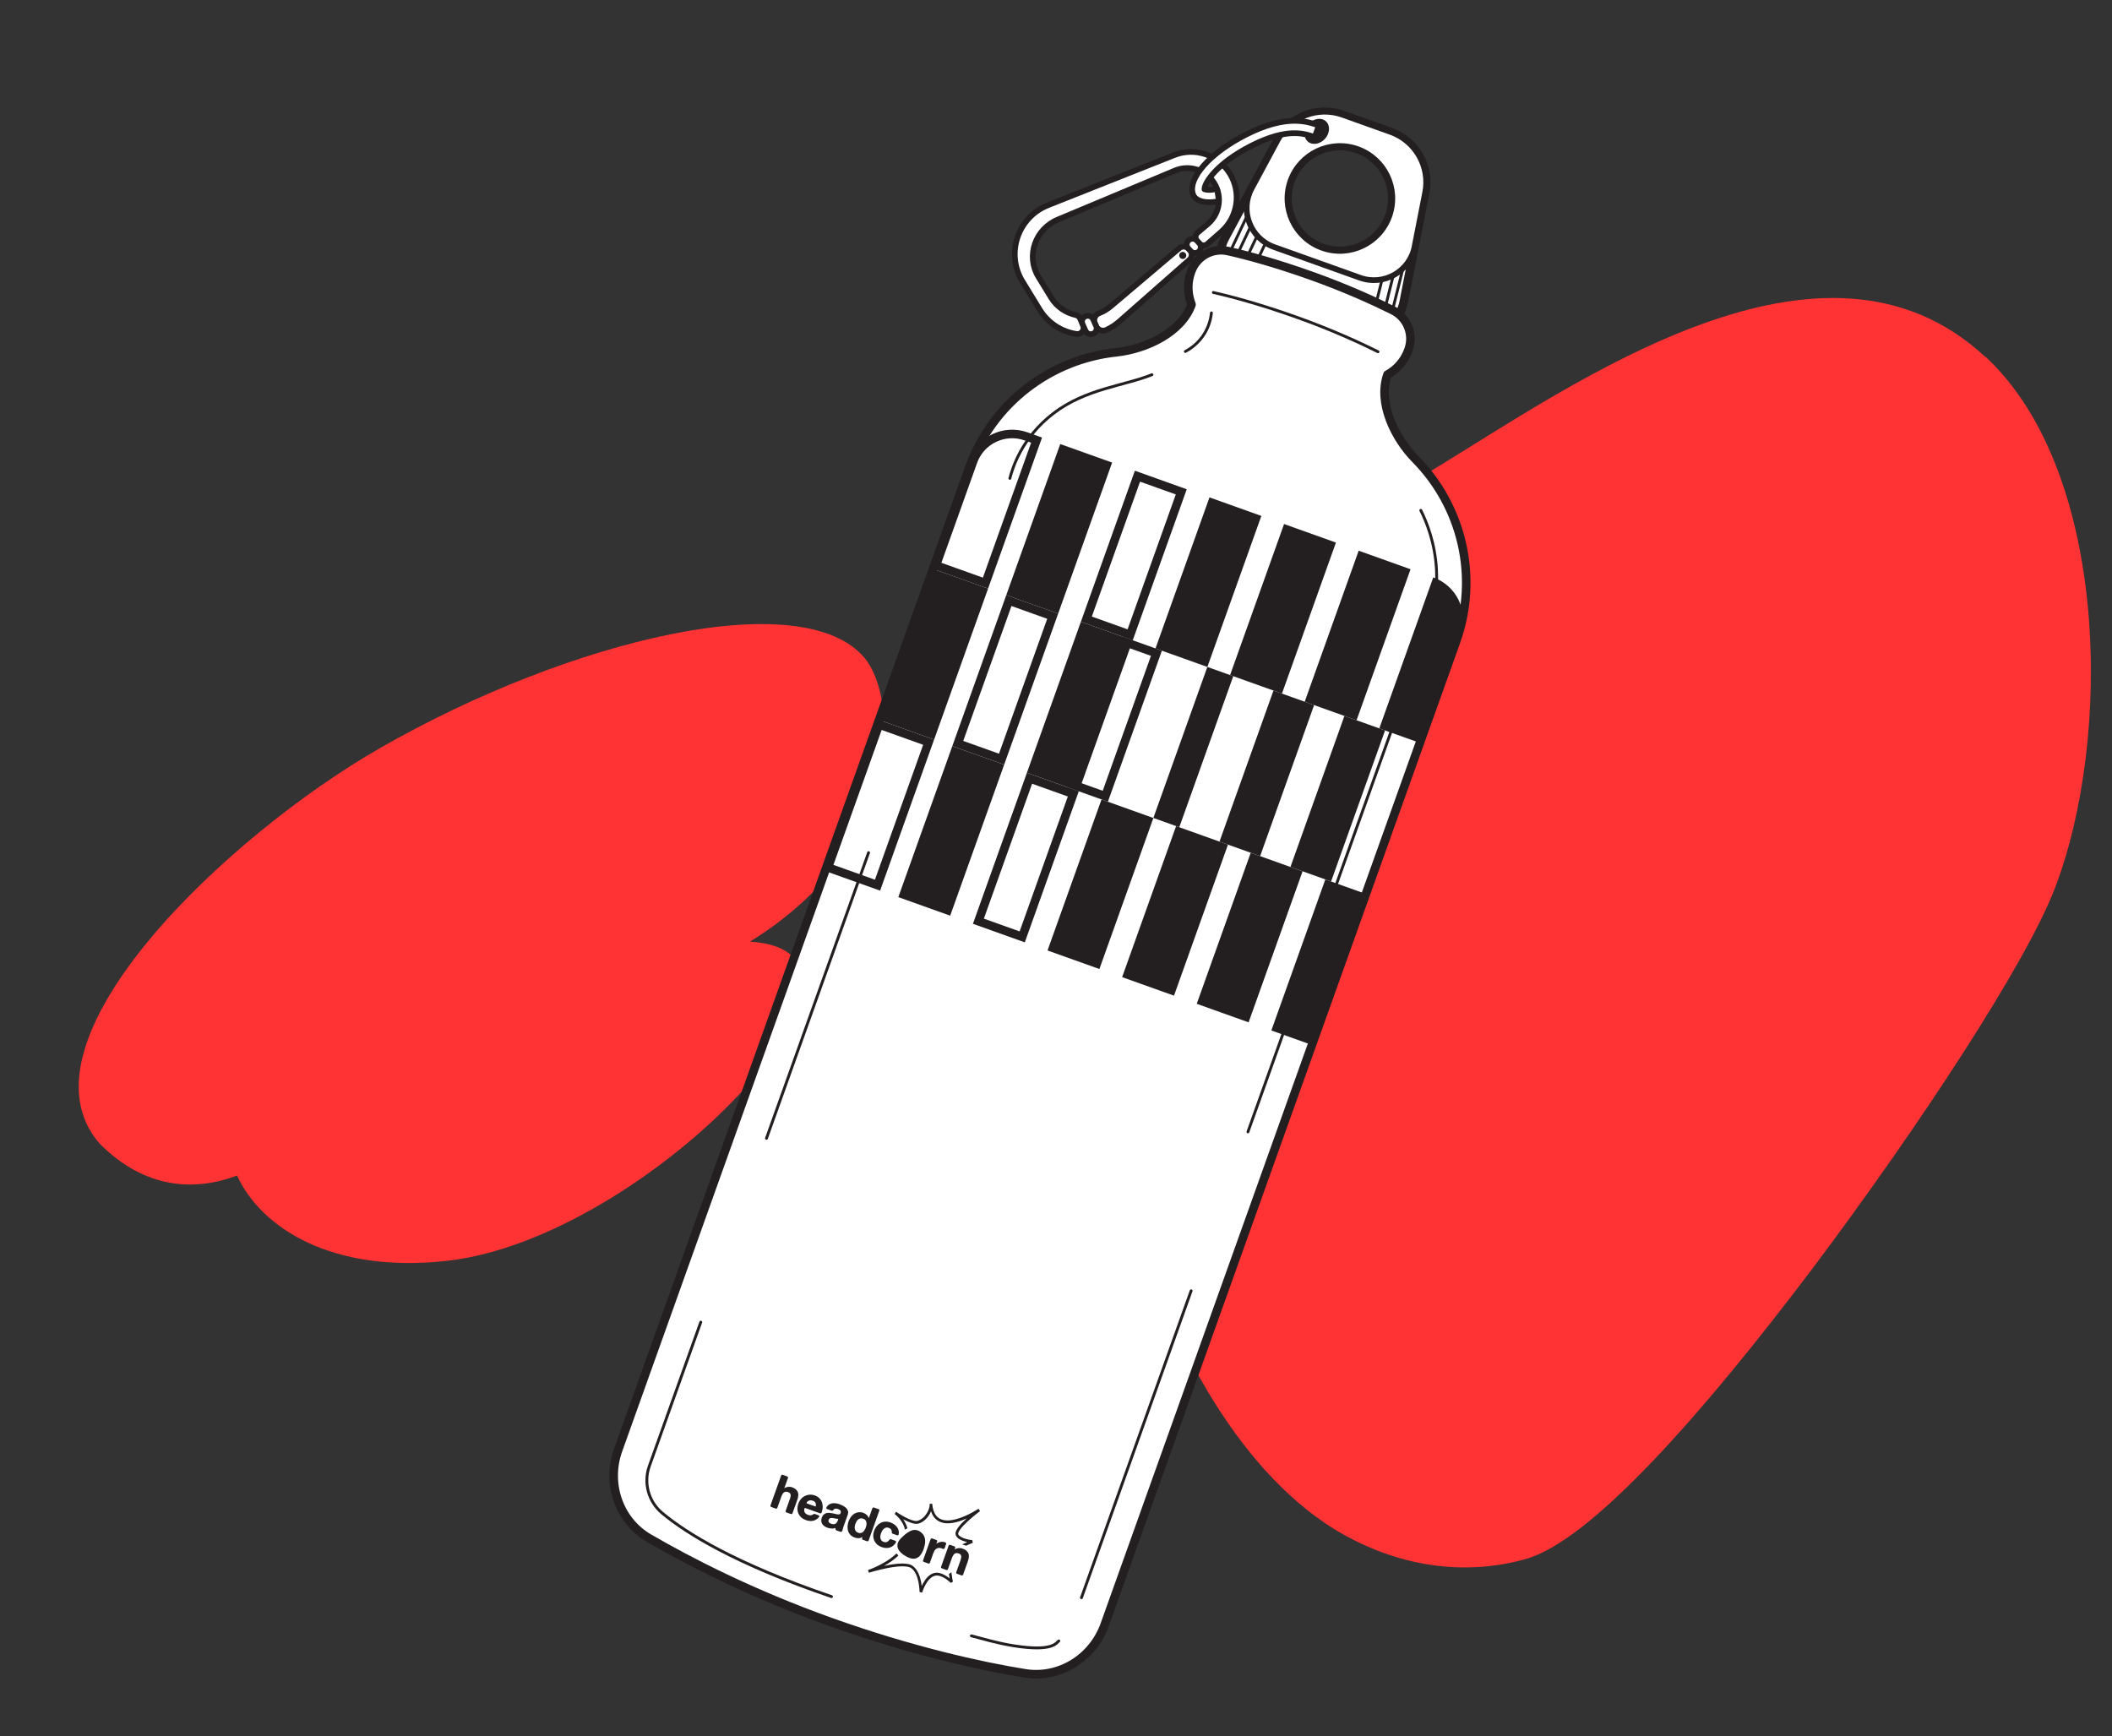 <?xml version="1.0" encoding="UTF-8"?> <svg xmlns="http://www.w3.org/2000/svg" width="343" height="282" viewBox="0 0 343 282" fill="none"><rect x="0" y="0" width="343" height="282" fill="#333333" stroke="none"/><path d="M16.193 185.754C1.649 169.113 36.806 135.775 61.688 121.512C92.791 103.683 130.355 94.878 140.416 106.858C145.72 113.173 147.341 137.174 121.803 152.931C149.082 154.63 105.325 201.087 72.633 204.772C53.947 206.879 42.379 199.419 38.502 190.927C31.689 193.467 23.665 193.225 16.193 185.754Z" fill="#FF3333"></path><path d="M322.419 57.892C342.633 76.686 343.024 120.225 333.676 144.382C329.052 156.392 311.909 182.644 294.327 206.065C276.575 229.574 258.387 250.248 247.782 253.205C237.901 255.976 226.997 254.594 216.753 248.389C184.205 228.254 170.38 159.814 178.751 130.268C185.097 106.474 211.2 89.513 232.391 76.501C255.924 62.176 296.001 33.422 322.42 57.961C322.422 57.936 322.422 57.916 322.424 57.892L322.419 57.892Z" fill="#FF3333"></path><g clip-path="url(#clip0_231_6844)"><path d="M228.011 48.841L231.453 31.27C232.277 27.063 229.9 22.883 225.865 21.441L218.061 18.652C214.022 17.209 209.538 18.936 207.509 22.712L199.034 38.485C196.566 43.078 198.764 48.792 203.672 50.546L216.784 55.232C221.695 56.988 227.013 53.959 228.016 48.842L228.011 48.841ZM214.74 40.251C210.312 38.669 208.005 33.796 209.588 29.368C211.17 24.941 216.043 22.634 220.47 24.216C224.898 25.798 227.205 30.671 225.622 35.099C224.04 39.526 219.167 41.833 214.74 40.251Z" fill="white" stroke="#231F20" stroke-width="1.39" stroke-linecap="round" stroke-linejoin="round"></path><path d="M202.568 34.986L199.383 41.723" stroke="#231F20" stroke-width="0.463" stroke-linecap="round" stroke-linejoin="round"></path><path d="M203.148 36.684L199.963 43.421" stroke="#231F20" stroke-width="0.463" stroke-linecap="round" stroke-linejoin="round"></path><path d="M204.164 38.29L200.98 45.023" stroke="#231F20" stroke-width="0.463" stroke-linecap="round" stroke-linejoin="round"></path><path d="M205.597 39.325L202.412 46.063" stroke="#231F20" stroke-width="0.463" stroke-linecap="round" stroke-linejoin="round"></path><path d="M227.824 43.683L226.018 50.913" stroke="#231F20" stroke-width="0.463" stroke-linecap="round" stroke-linejoin="round"></path><path d="M226.299 44.633L224.494 51.858" stroke="#231F20" stroke-width="0.463" stroke-linecap="round" stroke-linejoin="round"></path><path d="M224.498 45.227L222.693 52.453" stroke="#231F20" stroke-width="0.463" stroke-linecap="round" stroke-linejoin="round"></path><path d="M229.733 40.065L231.457 31.265C232.281 27.059 229.904 22.879 225.869 21.437L218.065 18.648C214.026 17.204 209.542 18.932 207.513 22.708L203.269 30.606C201.319 34.233 203.058 38.741 206.931 40.125L220.872 45.108C224.746 46.492 228.949 44.103 229.738 40.066L229.733 40.065ZM214.742 40.251C210.315 38.668 208.008 33.795 209.59 29.368C211.172 24.94 216.045 22.634 220.473 24.216C224.9 25.798 227.207 30.671 225.625 35.099C224.043 39.526 219.17 41.833 214.742 40.251Z" fill="white" stroke="#231F20" stroke-width="0.926" stroke-linecap="round" stroke-linejoin="round"></path><path d="M215.196 22.529C216.006 21.619 216.062 20.347 215.321 19.687C214.58 19.026 213.322 19.228 212.512 20.137C211.702 21.046 211.646 22.319 212.387 22.979C213.128 23.639 214.385 23.438 215.196 22.529Z" fill="#231F20"></path><path d="M180.469 49.678C179.867 50.206 179.199 50.602 178.497 50.872C177.841 51.125 177.536 51.882 177.821 52.529L178.01 52.951C178.287 53.581 179.023 53.874 179.65 53.592C180.402 53.25 181.121 52.794 181.775 52.216L193.157 42.2C193.617 41.794 193.657 41.09 193.247 40.639L193.046 40.419C192.646 39.981 191.975 39.933 191.522 40.317L180.471 49.684L180.469 49.678Z" fill="white" stroke="#231F20" stroke-width="0.926" stroke-linecap="round" stroke-linejoin="round"></path><path d="M170.702 48.321L168.64 44.953C166.58 41.59 168.122 37.138 171.867 35.633L190.91 27.662C193.243 26.734 195.903 27.621 197.213 29.762C198.524 31.903 198.106 34.67 196.224 36.329L194.49 37.795C194.096 38.127 194.055 38.722 194.402 39.102L194.804 39.546C195.139 39.916 195.708 39.948 196.081 39.619L198.318 37.654C201.025 35.271 201.627 31.285 199.745 28.212C197.862 25.138 194.039 23.861 190.685 25.195L170.202 33.326C165.272 35.283 163.296 41.213 166.068 45.735L168.842 50.264C170.221 52.517 172.449 53.88 174.828 54.243C175.612 54.361 176.213 53.547 175.896 52.824L175.419 51.749C175.292 51.457 175.03 51.241 174.721 51.17C173.111 50.816 171.636 49.85 170.7 48.326L170.702 48.321Z" fill="white" stroke="#231F20" stroke-width="0.926" stroke-linecap="round" stroke-linejoin="round"></path><path d="M192.979 40.34L193.377 40.782C193.719 41.16 194.303 41.192 194.684 40.856L194.699 40.842C195.087 40.498 195.123 39.901 194.774 39.516L194.375 39.078C194.036 38.706 193.463 38.668 193.081 38.994L193.066 39.009C192.665 39.347 192.626 39.953 192.978 40.344L192.979 40.34Z" fill="white" stroke="#231F20" stroke-width="0.926" stroke-linecap="round" stroke-linejoin="round"></path><path d="M176.598 51.3C176.598 51.3 176.584 51.299 176.578 51.302C175.937 51.349 175.54 52.018 175.798 52.603L176.29 53.718C176.459 54.098 176.856 54.324 177.269 54.269C177.273 54.271 177.283 54.27 177.289 54.267C177.903 54.186 178.271 53.531 178.02 52.964L177.529 51.849C177.368 51.486 176.998 51.27 176.604 51.297L176.598 51.3Z" fill="white" stroke="#231F20" stroke-width="0.926" stroke-linecap="round" stroke-linejoin="round"></path><path d="M192.388 41.98C192.656 41.816 192.738 41.461 192.571 41.188C192.404 40.916 192.051 40.828 191.783 40.992C191.514 41.157 191.432 41.511 191.599 41.784C191.766 42.056 192.119 42.144 192.388 41.98Z" fill="#231F20"></path><path d="M197.94 32.441C197.956 32.56 197.881 32.676 197.764 32.698C196.652 32.935 195.627 32.869 194.929 32.62C194.184 32.353 193.89 31.923 193.77 31.61C192.796 29.024 196.495 24.826 202.378 21.852C208.966 18.52 212.364 19.735 214.191 20.388L213.516 22.276C211.868 21.687 209.102 20.699 203.284 23.642C197.598 26.514 195.582 29.719 195.616 30.74C195.926 30.851 196.598 30.909 197.413 30.723C197.541 30.695 197.669 30.775 197.692 30.906L197.935 32.44L197.94 32.441Z" fill="white" stroke="#231F20" stroke-width="0.926" stroke-linecap="round" stroke-linejoin="round"></path><path d="M225.332 60.834C226.909 59.972 228.113 58.557 228.718 56.865L228.759 56.751C229.638 54.291 228.542 51.563 226.204 50.398C223.184 48.895 218.631 46.811 213.104 44.836C207.146 42.706 202.54 41.473 199.454 40.774C196.91 40.199 194.342 41.618 193.464 44.074L193.411 44.222C192.864 45.753 192.84 47.417 193.344 48.965L193.509 49.466C191.883 54.016 186.086 56.706 181.28 57.217C170.719 58.342 161.207 65.331 157.392 76.005L100.391 235.499C98.436 240.969 100.544 246.99 105.385 249.808C111.893 253.595 122.029 258.831 134.976 263.458C147.922 268.085 159.334 270.633 166.493 271.77C172.019 272.648 177.456 269.328 179.408 263.866L236.453 104.251C240.266 93.581 237.344 82.143 229.885 74.578C226.491 71.136 223.71 65.386 225.338 60.832L225.332 60.834Z" fill="white" stroke="#231F20" stroke-width="1.39" stroke-linecap="round" stroke-linejoin="round"></path><path d="M223.799 57.127C220.78 55.625 216.227 53.541 210.7 51.565C204.741 49.436 200.135 48.203 197.05 47.503" stroke="#231F20" stroke-width="0.463" stroke-linecap="round" stroke-linejoin="round"></path><path d="M196.74 50.821C196.664 51.542 196.448 52.739 195.713 54.011C194.669 55.817 193.183 56.727 192.504 57.085" stroke="#231F20" stroke-width="0.463" stroke-linecap="round" stroke-linejoin="round"></path><path d="M187.077 60.857C182.597 62.67 176.356 63.106 171.083 67.139C165.859 71.13 164.412 76.142 164.007 77.69" stroke="#231F20" stroke-width="0.463" stroke-linecap="round" stroke-linejoin="round"></path><path d="M141.062 138.479L124.48 184.878" stroke="#231F20" stroke-width="0.463" stroke-linecap="round" stroke-linejoin="round"></path><path d="M113.811 214.729L105.456 238.105C104.479 240.84 105.316 243.893 107.55 245.75C111.432 248.982 119.357 253.964 135.038 259.307" stroke="#231F20" stroke-width="0.463" stroke-linecap="round" stroke-linejoin="round"></path><path d="M157.758 265.676C159.588 266.143 161.868 266.854 164.595 267.288C171.099 268.318 171.548 266.787 171.958 266.505" stroke="#231F20" stroke-width="0.463" stroke-linecap="round" stroke-linejoin="round"></path><path d="M193.449 209.637L175.634 259.486" stroke="#231F20" stroke-width="0.463" stroke-linecap="round" stroke-linejoin="round"></path><path d="M202.671 183.831L232.218 101.157C232.813 99.245 233.493 96.241 233.294 92.544C233.06 88.161 231.702 84.803 230.744 82.887" stroke="#231F20" stroke-width="0.463" stroke-linecap="round" stroke-linejoin="round"></path><path d="M167.457 71.904L159.627 93.814L152.887 91.406L158.685 75.183C159.806 72.047 163.27 70.407 166.406 71.528L167.457 71.904ZM169.234 71.063L166.874 70.219C163.009 68.838 158.758 70.851 157.376 74.715L151.111 92.246L160.468 95.59L169.234 71.063Z" fill="#231F20"></path><path d="M180.614 75.129L172.191 72.119L163.425 96.647L171.849 99.657L180.614 75.129Z" fill="#231F20"></path><path d="M163.081 124.189L154.658 121.179L145.892 145.706L154.315 148.717L163.081 124.189Z" fill="#231F20"></path><path d="M160.47 95.592L151.113 92.248L142.347 116.776L151.704 120.12L160.47 95.592Z" fill="#231F20"></path><path d="M183.964 103.989L175.541 100.979L166.775 125.506L175.198 128.517L183.964 103.989Z" fill="#231F20"></path><path d="M200.287 109.822L196.078 108.317L187.312 132.845L191.522 134.349L200.287 109.822Z" fill="#231F20"></path><path d="M213.418 114.515L206.818 112.156L198.052 136.684L204.652 139.043L213.418 114.515Z" fill="#231F20"></path><path d="M224.942 118.633L218.342 116.274L209.576 140.802L216.176 143.161L224.942 118.633Z" fill="#231F20"></path><path d="M190.955 80.301L183.125 102.212L177.319 100.137L185.15 78.227L190.955 80.301ZM192.732 79.46L184.309 76.45L175.543 100.978L183.966 103.988L192.732 79.46Z" fill="#231F20"></path><path d="M149.924 120.963L142.093 142.874L135.354 140.465L143.185 118.555L149.924 120.963ZM151.7 120.122L142.344 116.778L133.578 141.306L142.934 144.65L151.7 120.122Z" fill="#231F20"></path><path d="M173.422 129.361L165.592 151.272L159.786 149.197L167.616 127.286L173.422 129.361ZM175.198 128.52L166.775 125.51L158.009 150.037L166.433 153.048L175.198 128.52Z" fill="#231F20"></path><path d="M170.073 100.499L162.242 122.409L156.436 120.334L164.267 98.424L170.073 100.499ZM171.849 99.658L163.426 96.647L154.66 121.175L163.083 124.185L171.849 99.658Z" fill="#231F20"></path><path d="M186.919 106.519L179.089 128.43L175.272 127.066L183.103 105.155L186.919 106.519ZM188.696 105.678L182.262 103.379L173.496 127.907L179.93 130.206L188.696 105.678Z" fill="#231F20"></path><path d="M204.849 83.792L196.426 80.781L187.66 105.309L196.083 108.319L204.849 83.792Z" fill="#231F20"></path><path d="M216.962 88.12L208.539 85.109L199.773 109.637L208.196 112.647L216.962 88.12Z" fill="#231F20"></path><path d="M229.079 92.452L220.656 89.441L211.89 113.969L220.313 116.979L229.079 92.452Z" fill="#231F20"></path><path d="M232.773 93.772C236.581 95.132 238.565 99.329 237.205 103.133L230.904 120.764L224.007 118.299L232.773 93.772Z" fill="#231F20"></path><path d="M187.314 132.851L178.891 129.841L170.125 154.369L178.548 157.379L187.314 132.851Z" fill="#231F20"></path><path d="M199.429 137.179L191.006 134.169L182.24 158.697L190.663 161.707L199.429 137.179Z" fill="#231F20"></path><path d="M211.546 141.51L203.123 138.5L194.357 163.028L202.78 166.038L211.546 141.51Z" fill="#231F20"></path><path d="M222.137 145.296L215.24 142.831L206.474 167.359L213.371 169.823L222.137 145.296Z" fill="#231F20"></path><path d="M146.35 249.797C145.026 251.149 146.177 252.155 146.88 252.608C148.08 253.381 149.29 253.573 150.011 251.558C150.592 249.931 150.04 249.163 149.412 248.746C148.785 248.325 147.911 248.21 146.349 249.801L146.35 249.797Z" fill="#231F20"></path><path d="M132.359 242.888C132.669 242.999 132.92 243.162 133.111 243.373C133.307 243.581 133.442 243.821 133.525 244.087L133.53 244.113C133.605 244.371 133.63 244.646 133.602 244.931L133.595 244.978C133.571 245.195 133.52 245.408 133.443 245.622L133.428 245.666C133.392 245.766 133.276 245.813 133.176 245.777L130.773 244.918C130.716 244.898 130.661 244.928 130.647 244.982L130.639 245.003C130.59 245.251 130.601 245.452 130.68 245.604L130.689 245.621C130.782 245.802 130.963 245.941 131.234 246.037C131.43 246.108 131.617 246.12 131.791 246.074C131.922 246.038 132.019 245.988 132.087 245.934L132.1 245.924C132.16 245.881 132.24 245.851 132.323 245.881L132.92 246.094C133.042 246.138 133.092 246.288 133.011 246.392L133.006 246.405C132.739 246.698 132.449 246.89 132.134 246.974L132.101 246.982C131.736 247.068 131.344 247.036 130.931 246.898L130.892 246.884C130.595 246.778 130.342 246.634 130.134 246.456C129.938 246.278 129.784 246.075 129.679 245.846L129.668 245.822C129.57 245.6 129.518 245.36 129.503 245.099L129.501 245.049C129.501 244.788 129.548 244.52 129.64 244.248L129.659 244.195C129.76 243.912 129.903 243.663 130.082 243.451L130.098 243.433C130.274 243.23 130.478 243.072 130.705 242.961C130.945 242.84 131.195 242.772 131.468 242.752C131.746 242.733 132.03 242.775 132.318 242.878L132.349 242.889L132.359 242.888ZM136.416 244.338C136.595 244.402 136.767 244.483 136.941 244.575C137.128 244.671 137.288 244.787 137.426 244.925L137.45 244.953C137.575 245.087 137.658 245.239 137.71 245.41C137.768 245.593 137.751 245.804 137.669 246.035L136.977 247.972C136.917 248.138 136.87 248.298 136.833 248.457L136.823 248.483C136.823 248.512 136.818 248.54 136.814 248.563L136.81 248.576C136.795 248.645 136.754 248.704 136.701 248.744C136.641 248.787 136.564 248.808 136.49 248.782L135.814 248.54C135.736 248.512 135.683 248.439 135.685 248.351L135.688 248.343C135.688 248.343 135.689 248.313 135.689 248.299L135.694 248.256C135.694 248.256 135.694 248.217 135.675 248.2C135.659 248.19 135.642 248.183 135.627 248.183L135.623 248.181C135.459 248.241 135.293 248.265 135.123 248.259L135.089 248.256C134.856 248.247 134.626 248.204 134.408 248.126L134.364 248.11C134.194 248.05 134.039 247.975 133.905 247.882L133.877 247.863C133.744 247.766 133.635 247.658 133.549 247.529L133.533 247.504C133.453 247.371 133.4 247.23 133.378 247.07L133.375 247.039C133.362 246.882 133.389 246.709 133.45 246.525L133.463 246.49C133.539 246.276 133.639 246.105 133.769 245.989C133.899 245.873 134.042 245.792 134.195 245.748C134.353 245.706 134.51 245.693 134.681 245.71L134.744 245.713C134.892 245.726 135.038 245.744 135.181 245.771L135.24 245.782C135.384 245.809 135.519 245.842 135.655 245.876L135.707 245.895C135.841 245.918 135.957 245.94 136.066 245.949L136.088 245.957C136.199 245.962 136.292 245.951 136.364 245.928C136.434 245.899 136.487 245.844 136.516 245.751C136.555 245.642 136.564 245.561 136.548 245.497C136.539 245.425 136.515 245.367 136.474 245.318C136.434 245.264 136.381 245.221 136.31 245.185C136.249 245.149 136.181 245.12 136.108 245.089L136.073 245.076C135.886 245.009 135.728 244.997 135.597 245.034L135.585 245.039C135.49 245.07 135.408 245.134 135.337 245.236L135.329 245.258C135.272 245.336 135.17 245.388 135.07 245.352L134.328 245.087C134.219 245.048 134.16 244.924 134.218 244.817L134.231 244.782C134.325 244.628 134.433 244.505 134.555 244.411L134.588 244.388C134.745 244.277 134.924 244.203 135.116 244.163L135.152 244.157C135.345 244.127 135.543 244.124 135.747 244.158L135.79 244.163C136 244.194 136.202 244.247 136.399 244.317L136.434 244.329L136.416 244.338ZM142.684 245.092C142.788 245.13 142.842 245.242 142.804 245.347L141.071 250.197C141.033 250.302 140.921 250.355 140.816 250.318L140.127 250.072C140.022 250.034 139.969 249.922 140.006 249.817L140.077 249.621C139.909 249.733 139.727 249.801 139.529 249.819C139.312 249.834 139.087 249.803 138.852 249.729L138.804 249.712C138.53 249.614 138.302 249.479 138.126 249.298L138.107 249.281C137.937 249.097 137.81 248.889 137.735 248.656L137.729 248.634C137.662 248.408 137.635 248.168 137.646 247.916L137.648 247.868C137.666 247.613 137.719 247.367 137.802 247.121L137.819 247.073C137.91 246.82 138.032 246.588 138.182 246.376L138.21 246.337C138.364 246.141 138.534 245.98 138.722 245.855C138.931 245.724 139.161 245.644 139.41 245.609L139.435 245.609C139.683 245.574 139.942 245.608 140.212 245.704L140.234 245.712C140.452 245.79 140.643 245.917 140.805 246.083L140.819 246.098C140.952 246.235 141.05 246.388 141.106 246.56L141.679 244.959C141.716 244.855 141.829 244.801 141.933 244.839L142.67 245.102L142.684 245.092ZM144.678 247.29C144.887 247.365 145.077 247.468 145.248 247.593C145.436 247.729 145.592 247.883 145.713 248.069L145.736 248.101C145.848 248.269 145.923 248.459 145.961 248.669C145.994 248.838 145.987 249.023 145.949 249.211L145.946 249.22C145.916 249.332 145.799 249.383 145.694 249.346L144.966 249.086C144.874 249.053 144.823 248.961 144.83 248.875L144.833 248.866C144.844 248.683 144.808 248.537 144.728 248.415C144.65 248.304 144.53 248.212 144.357 248.145L144.322 248.133C144.178 248.081 144.045 248.068 143.928 248.095L143.906 248.102C143.776 248.134 143.657 248.19 143.552 248.28C143.447 248.366 143.358 248.477 143.278 248.605C143.206 248.723 143.147 248.849 143.097 248.974L143.088 249C143.041 249.131 143.006 249.271 142.988 249.417L142.979 249.443C142.968 249.582 142.967 249.709 142.988 249.83C143.016 249.958 143.069 250.07 143.149 250.178L143.162 250.197C143.237 250.288 143.349 250.362 143.488 250.412C143.724 250.496 143.922 250.493 144.083 250.413L144.108 250.398C144.237 250.326 144.354 250.22 144.445 250.075L144.448 250.066C144.504 249.993 144.601 249.954 144.693 249.987L145.395 250.238C145.504 250.277 145.561 250.405 145.505 250.508L145.5 250.521C145.267 250.9 144.975 251.165 144.612 251.301L144.578 251.313C144.167 251.457 143.722 251.45 143.236 251.281L143.188 251.264C142.914 251.166 142.676 251.032 142.472 250.861L142.453 250.844C142.261 250.667 142.111 250.466 142.003 250.245L141.992 250.222C141.888 249.988 141.829 249.741 141.818 249.471C141.811 249.213 141.851 248.951 141.94 248.688L141.959 248.636C142.063 248.343 142.199 248.087 142.375 247.87L142.393 247.846C142.568 247.633 142.771 247.465 142.994 247.348C143.227 247.22 143.484 247.149 143.765 247.132L143.79 247.131C144.06 247.119 144.343 247.166 144.644 247.274L144.688 247.289L144.678 247.29ZM127.849 239.79C127.953 239.828 128.006 239.94 127.969 240.045L127.374 241.711C127.551 241.588 127.74 241.513 127.939 241.49L127.96 241.488C128.202 241.457 128.426 241.477 128.627 241.549L128.679 241.568C128.931 241.663 129.13 241.778 129.274 241.913C129.431 242.053 129.536 242.213 129.595 242.392C129.651 242.565 129.664 242.761 129.634 242.972L129.63 243.01C129.604 243.192 129.56 243.383 129.487 243.588L128.704 245.778C128.667 245.883 128.554 245.936 128.45 245.898L127.713 245.635C127.608 245.598 127.555 245.485 127.592 245.38L128.292 243.422C128.397 243.13 128.429 242.9 128.396 242.731L128.392 242.715C128.356 242.554 128.239 242.429 128.018 242.345L127.996 242.337C127.734 242.244 127.529 242.254 127.364 242.357L127.346 242.366C127.186 242.471 127.031 242.696 126.899 243.052L126.241 244.893C126.204 244.997 126.092 245.051 125.987 245.013L125.25 244.75C125.145 244.712 125.092 244.6 125.129 244.495L126.863 239.645C126.9 239.54 127.013 239.487 127.117 239.524L127.854 239.788L127.849 239.79ZM136.129 246.71C136.129 246.71 136.09 246.681 136.071 246.679L136.062 246.676C135.989 246.674 135.915 246.663 135.83 246.652C135.768 246.645 135.709 246.633 135.644 246.62L135.58 246.607C135.499 246.588 135.411 246.571 135.328 246.556C135.249 246.543 135.167 246.538 135.081 246.532C135.016 246.533 134.952 246.535 134.891 246.553L134.865 246.558C134.81 246.573 134.76 246.604 134.711 246.645L134.707 246.654C134.658 246.696 134.619 246.75 134.585 246.832L134.579 246.849C134.548 246.936 134.542 247.008 134.548 247.074L134.544 247.083C134.561 247.148 134.586 247.201 134.619 247.247C134.66 247.296 134.713 247.34 134.778 247.378L134.805 247.387C134.864 247.428 134.928 247.456 134.997 247.481C135.194 247.551 135.354 247.569 135.471 247.547L135.493 247.54C135.611 247.513 135.701 247.467 135.777 247.405C135.858 247.331 135.919 247.255 135.961 247.166C136.005 247.084 136.037 247.021 136.056 246.969L136.131 246.759C136.131 246.759 136.133 246.726 136.116 246.705L136.129 246.71ZM140.181 246.658C140.029 246.603 139.891 246.588 139.772 246.605L139.746 246.61C139.615 246.632 139.496 246.688 139.391 246.764C139.288 246.845 139.196 246.95 139.116 247.079C139.044 247.196 138.983 247.326 138.929 247.464L138.919 247.49C138.87 247.63 138.837 247.776 138.818 247.926L138.808 247.953C138.802 248.093 138.808 248.228 138.838 248.352C138.875 248.483 138.931 248.601 139.012 248.704C139.095 248.803 139.215 248.88 139.363 248.933C139.525 248.991 139.666 249.007 139.788 248.982L139.815 248.976C139.937 248.951 140.044 248.901 140.135 248.825C140.239 248.739 140.328 248.628 140.408 248.5L140.418 248.474C140.492 248.362 140.547 248.235 140.599 248.105L140.609 248.075C140.662 247.926 140.701 247.778 140.719 247.632C140.742 247.483 140.736 247.348 140.702 247.223C140.676 247.105 140.63 247 140.557 246.9L140.544 246.881C140.469 246.79 140.363 246.713 140.215 246.66L140.184 246.649L140.181 246.658ZM131.994 243.731C131.845 243.678 131.714 243.661 131.598 243.669L131.577 243.671C131.46 243.683 131.358 243.721 131.266 243.771C131.177 243.828 131.11 243.893 131.052 243.97C131.04 243.991 131.022 244.014 131.01 244.034L131.002 244.056C130.972 244.099 130.991 244.155 131.048 244.176L132.387 244.654C132.448 244.676 132.506 244.638 132.51 244.585C132.521 244.402 132.507 244.249 132.459 244.124L132.447 244.1C132.385 243.945 132.247 243.822 132.017 243.735L131.995 243.727L131.994 243.731Z" fill="#231F20"></path><path d="M153.58 250.542C153.544 250.519 153.507 250.501 153.472 250.489L153.454 250.482C153.328 250.437 153.199 250.411 153.069 250.404L153.044 250.405C152.908 250.4 152.77 250.415 152.634 250.45C152.5 250.481 152.373 250.534 152.253 250.609C152.185 250.648 152.125 250.691 152.064 250.738L152.198 250.363C152.236 250.258 152.182 250.146 152.078 250.108L151.388 249.862C151.284 249.825 151.171 249.878 151.134 249.983L149.907 253.416C149.87 253.52 149.923 253.633 150.027 253.67L150.765 253.934C150.869 253.971 150.982 253.918 151.019 253.813L151.568 252.278C151.627 252.112 151.699 251.965 151.78 251.837L151.789 251.811C151.874 251.698 151.965 251.608 152.065 251.535C152.18 251.459 152.305 251.414 152.453 251.399L152.478 251.398C152.614 251.387 152.768 251.413 152.938 251.473L152.959 251.481C153.012 251.5 153.067 251.525 153.121 251.554C153.231 251.603 153.371 251.555 153.415 251.432L153.655 250.761C153.683 250.682 153.659 250.585 153.582 250.538L153.573 250.535L153.58 250.542Z" fill="#231F20"></path><path d="M156.99 251.878C156.846 251.743 156.646 251.628 156.395 251.533L156.343 251.514C156.12 251.435 155.883 251.409 155.632 251.437L155.607 251.438C155.403 251.459 155.214 251.534 155.037 251.658L155.127 251.405C155.165 251.3 155.112 251.187 155.007 251.15L154.318 250.904C154.213 250.866 154.101 250.92 154.063 251.024L152.835 254.461C152.797 254.566 152.851 254.679 152.955 254.716L153.692 254.98C153.797 255.017 153.91 254.964 153.947 254.859L154.592 253.053C154.726 252.678 154.88 252.442 155.052 252.332C155.22 252.22 155.431 252.207 155.702 252.303L155.723 252.311C155.946 252.391 156.062 252.521 156.098 252.681L156.102 252.697C156.135 252.867 156.104 253.091 155.998 253.388L155.298 255.347C155.26 255.451 155.314 255.564 155.418 255.601L156.155 255.865C156.26 255.902 156.373 255.849 156.41 255.744L157.177 253.598C157.255 253.38 157.309 253.173 157.335 252.976L157.339 252.938C157.37 252.728 157.355 252.535 157.3 252.358C157.246 252.181 157.136 252.019 156.98 251.88L156.99 251.878Z" fill="#231F20"></path><path d="M154.502 255.332C154.554 255.764 154.616 256.155 154.667 256.439C154.695 256.582 154.719 256.694 154.735 256.773C154.746 256.812 154.749 256.842 154.752 256.863C154.753 256.873 154.756 256.879 154.759 256.885C154.759 256.885 154.759 256.885 154.757 256.889L154.403 257.083C154.403 257.083 154.394 257.079 154.391 257.074C154.38 257.064 154.365 257.05 154.348 257.029C154.308 256.99 154.249 256.934 154.174 256.868C154.025 256.736 153.806 256.564 153.56 256.398C153.046 256.061 152.428 255.796 151.884 255.912C151.203 256.057 150.67 256.708 150.301 257.383C150.12 257.711 149.985 258.032 149.895 258.271C149.853 258.388 149.817 258.489 149.794 258.554C149.782 258.589 149.772 258.615 149.766 258.633C149.763 258.641 149.761 258.646 149.76 258.65C149.76 258.65 149.76 258.65 149.758 258.654L149.335 258.557C149.335 258.557 149.335 258.557 149.337 258.553C149.338 258.549 149.337 258.538 149.336 258.528C149.333 258.508 149.336 258.474 149.335 258.434C149.334 258.355 149.328 258.235 149.316 258.088C149.297 257.796 149.253 257.397 149.166 256.967C148.991 256.093 148.646 255.158 148.003 254.687C147.859 254.581 147.647 254.501 147.369 254.451C147.092 254.401 146.769 254.384 146.413 254.389C145.699 254.405 144.868 254.526 144.08 254.682C143.291 254.838 142.55 255.026 142 255.173C141.727 255.248 141.502 255.315 141.349 255.359C141.272 255.381 141.21 255.403 141.172 255.414C141.149 255.42 141.133 255.424 141.127 255.427C141.127 255.427 141.117 255.428 141.115 255.433L140.961 254.999C140.961 254.999 140.961 254.999 140.967 254.996C140.977 254.995 140.989 254.989 141.006 254.981C141.04 254.968 141.097 254.949 141.164 254.924C141.3 254.874 141.495 254.796 141.732 254.699C142.207 254.5 142.849 254.203 143.524 253.814C144.242 253.402 144.985 252.89 145.596 252.297C145.694 252.421 145.798 252.531 145.908 252.635C145.253 253.271 144.478 253.801 143.754 254.216C143.693 254.249 143.631 254.285 143.574 254.319C143.707 254.293 143.841 254.262 143.973 254.236C144.772 254.078 145.623 253.955 146.372 253.937C146.749 253.929 147.102 253.947 147.416 254.005C147.725 254.061 148.01 254.158 148.232 254.321C149.036 254.909 149.409 256.011 149.586 256.906C149.634 257.144 149.67 257.373 149.695 257.579C149.761 257.435 149.834 257.285 149.918 257.133C150.298 256.442 150.904 255.655 151.764 255.465C152.478 255.312 153.228 255.664 153.766 256.014C153.938 256.125 154.09 256.238 154.224 256.345C154.186 256.134 154.147 255.884 154.109 255.605C154.266 255.553 154.404 255.455 154.505 255.324L154.502 255.332ZM159.178 245.414C159.178 245.414 159.177 245.418 159.171 245.421C159.163 245.428 159.151 245.434 159.136 245.448C159.108 245.473 159.063 245.501 159.008 245.545C158.9 245.629 158.739 245.749 158.552 245.899C158.175 246.197 157.686 246.602 157.205 247.04C156.728 247.48 156.271 247.946 155.966 248.359C155.814 248.565 155.707 248.753 155.653 248.906C155.596 249.063 155.608 249.155 155.627 249.197C155.7 249.351 155.86 249.496 156.093 249.629C156.321 249.76 156.601 249.86 156.873 249.937C157.145 250.015 157.408 250.064 157.604 250.095C157.701 250.11 157.782 250.119 157.833 250.128C157.861 250.133 157.88 250.135 157.894 250.135C157.899 250.137 157.907 250.14 157.907 250.14L157.986 250.581C157.986 250.581 157.986 250.581 157.981 250.579C157.981 250.579 157.97 250.585 157.958 250.591C157.936 250.597 157.902 250.61 157.862 250.625C157.776 250.658 157.656 250.704 157.511 250.766C157.337 250.841 157.123 250.932 156.898 251.038L156.627 250.941C156.501 250.896 156.374 250.866 156.248 250.845C156.545 250.691 156.833 250.558 157.077 250.453C156.982 250.429 156.886 250.409 156.789 250.379C156.497 250.3 156.179 250.186 155.905 250.029C155.635 249.878 155.375 249.668 155.242 249.379C155.142 249.166 155.171 248.931 155.245 248.726C155.32 248.516 155.453 248.294 155.616 248.071C155.942 247.627 156.422 247.139 156.904 246.697C156.934 246.668 156.969 246.641 156.999 246.612C156.496 246.836 155.943 247.047 155.385 247.192C154.424 247.444 153.397 247.524 152.563 247.118C151.951 246.82 151.475 246.281 151.2 245.44C151.13 245.607 151.047 245.784 150.947 245.955C150.58 246.581 149.993 247.193 149.19 247.442C148.858 247.545 148.441 247.475 148.035 247.344C147.62 247.211 147.176 247.008 146.775 246.796C146.742 246.779 146.708 246.762 146.677 246.741C146.719 246.8 146.76 246.864 146.797 246.927C147.027 247.289 147.234 247.712 147.362 248.196C147.239 248.265 147.112 248.343 146.982 248.434C146.87 247.946 146.673 247.522 146.443 247.159C146.19 246.754 145.899 246.438 145.677 246.221C145.563 246.112 145.47 246.029 145.401 245.975C145.366 245.948 145.339 245.928 145.324 245.913C145.316 245.91 145.309 245.903 145.306 245.897C145.306 245.897 145.306 245.897 145.301 245.895C145.301 245.895 145.301 245.895 145.327 245.85L145.523 245.522C145.523 245.522 145.523 245.522 145.528 245.523C145.532 245.525 145.541 245.528 145.548 245.536C145.568 245.548 145.596 245.567 145.632 245.59C145.702 245.64 145.811 245.708 145.938 245.793C146.198 245.96 146.554 246.176 146.942 246.383C147.33 246.591 147.748 246.784 148.129 246.901C148.518 247.025 148.831 247.058 149.036 246.994C149.722 246.781 150.24 246.253 150.57 245.687C150.736 245.402 150.852 245.119 150.915 244.861C150.961 244.676 150.982 244.521 150.979 244.407C150.972 244.356 150.966 244.304 150.964 244.254L151.392 244.215C151.405 244.274 151.411 244.34 151.412 244.405C151.566 245.724 152.08 246.39 152.718 246.696C153.41 247.032 154.312 246.985 155.251 246.74C156.179 246.497 157.094 246.071 157.782 245.702C158.122 245.519 158.409 245.351 158.605 245.229C158.706 245.166 158.782 245.12 158.834 245.084C158.859 245.069 158.88 245.051 158.892 245.046C158.897 245.043 158.903 245.04 158.905 245.036L159.162 245.418L159.178 245.414Z" fill="#231F20"></path></g><defs><clipPath id="clip0_231_6844"><rect width="95.568" height="265.122" fill="white" transform="translate(175.744) rotate(19.666)"></rect></clipPath></defs></svg> 